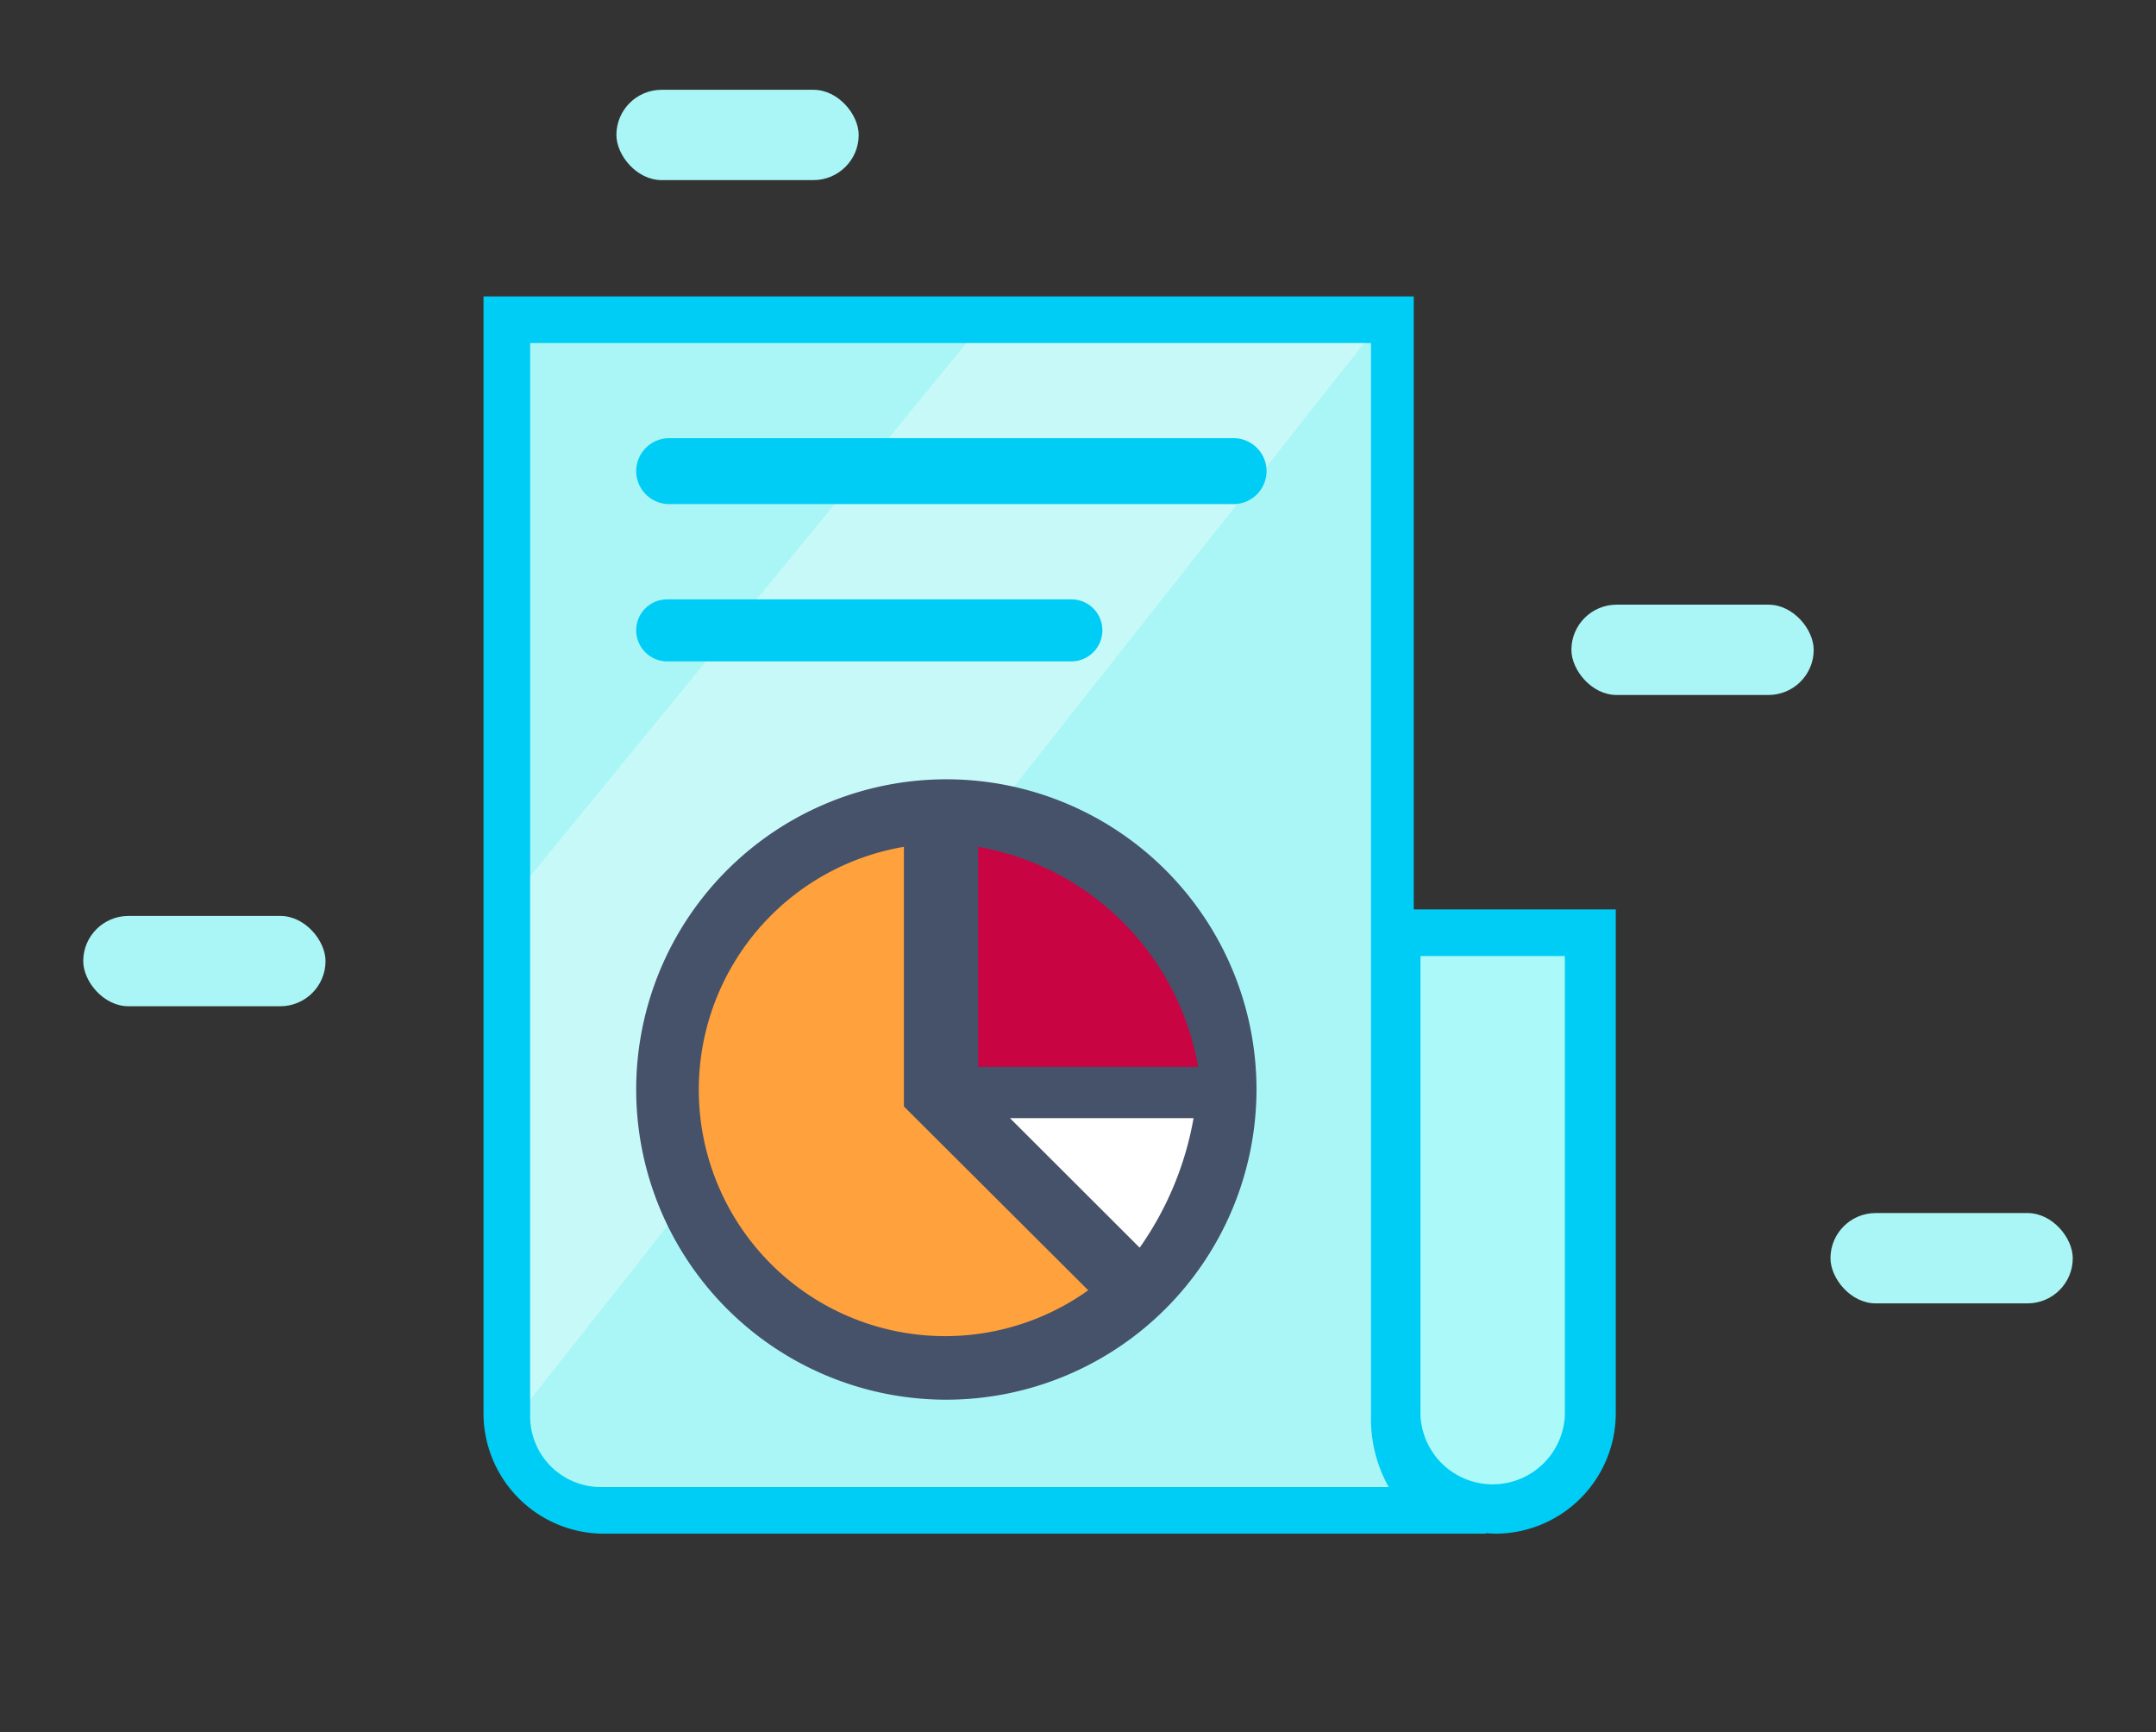 <svg xmlns="http://www.w3.org/2000/svg" viewBox="0 0 122 98"><rect x="0" y="0" width="122" height="98" fill="#333333" stroke="none"/><defs><style>.cls-1{fill:#00cdf5;}.cls-2{fill:#aaf6f6;}.cls-3,.cls-6{fill:#fff;}.cls-3{opacity:0.35;}.cls-4{fill:#455269;}.cls-5{fill:#ffa13d;}.cls-7{fill:#c80443;}.cls-8{fill:#abfaf9;}</style></defs><g id="Layer_4" data-name="Layer 4"><path class="cls-1" d="M34.09,86.77a6.82,6.82,0,0,1-6.73-6.72V16.77H80V80.05a6.24,6.24,0,0,0,4.09,5.88v.84Z"/><path class="cls-1" d="M84.7,86.77A6.73,6.73,0,0,1,78,80.05V51.45H91.43v28.6A6.82,6.82,0,0,1,84.7,86.77Z"/><path class="cls-2" d="M30,19.41V80.05a4,4,0,0,0,4.09,4.08H78.58a7.89,7.89,0,0,1-1-4.08V19.41Z"/><polygon class="cls-3" points="30 49.58 30 79.19 77.19 19.41 54.69 19.41 30 49.58"/><path class="cls-1" d="M37.87,24.79H69.8a1.87,1.87,0,0,1,1.87,1.87h0a1.87,1.87,0,0,1-1.87,1.86H37.87A1.87,1.87,0,0,1,36,26.66h0A1.87,1.87,0,0,1,37.87,24.79Z"/><path class="cls-1" d="M37.76,33.91H60.62a1.75,1.75,0,0,1,1.76,1.75h0a1.76,1.76,0,0,1-1.76,1.76H37.76A1.76,1.76,0,0,1,36,35.66h0A1.75,1.75,0,0,1,37.76,33.91Z"/><path class="cls-4" d="M53.55,79.19A17.55,17.55,0,1,1,71.1,61.64,17.57,17.57,0,0,1,53.55,79.19Z"/><path class="cls-5" d="M51.15,47.91A13.94,13.94,0,1,0,61.58,73L51.15,62.6Z"/><path class="cls-6" d="M57.15,63.26l7.34,7.33a18.21,18.21,0,0,0,3.05-7.33Z"/><path class="cls-7" d="M67.8,60.36A15.35,15.35,0,0,0,55.35,47.91V60.36Z"/><path class="cls-8" d="M80.38,54.09v26a4.09,4.09,0,0,0,8.17,0v-26Z"/><rect class="cls-2" x="103.58" y="68.63" width="13.71" height="5.11" rx="2.56"/><rect class="cls-2" x="88.92" y="34.21" width="13.71" height="5.11" rx="2.56"/><rect class="cls-2" x="4.71" y="51.82" width="13.71" height="5.11" rx="2.56"/><rect class="cls-2" x="34.88" y="5.08" width="13.71" height="5.11" rx="2.56"/></g></svg>